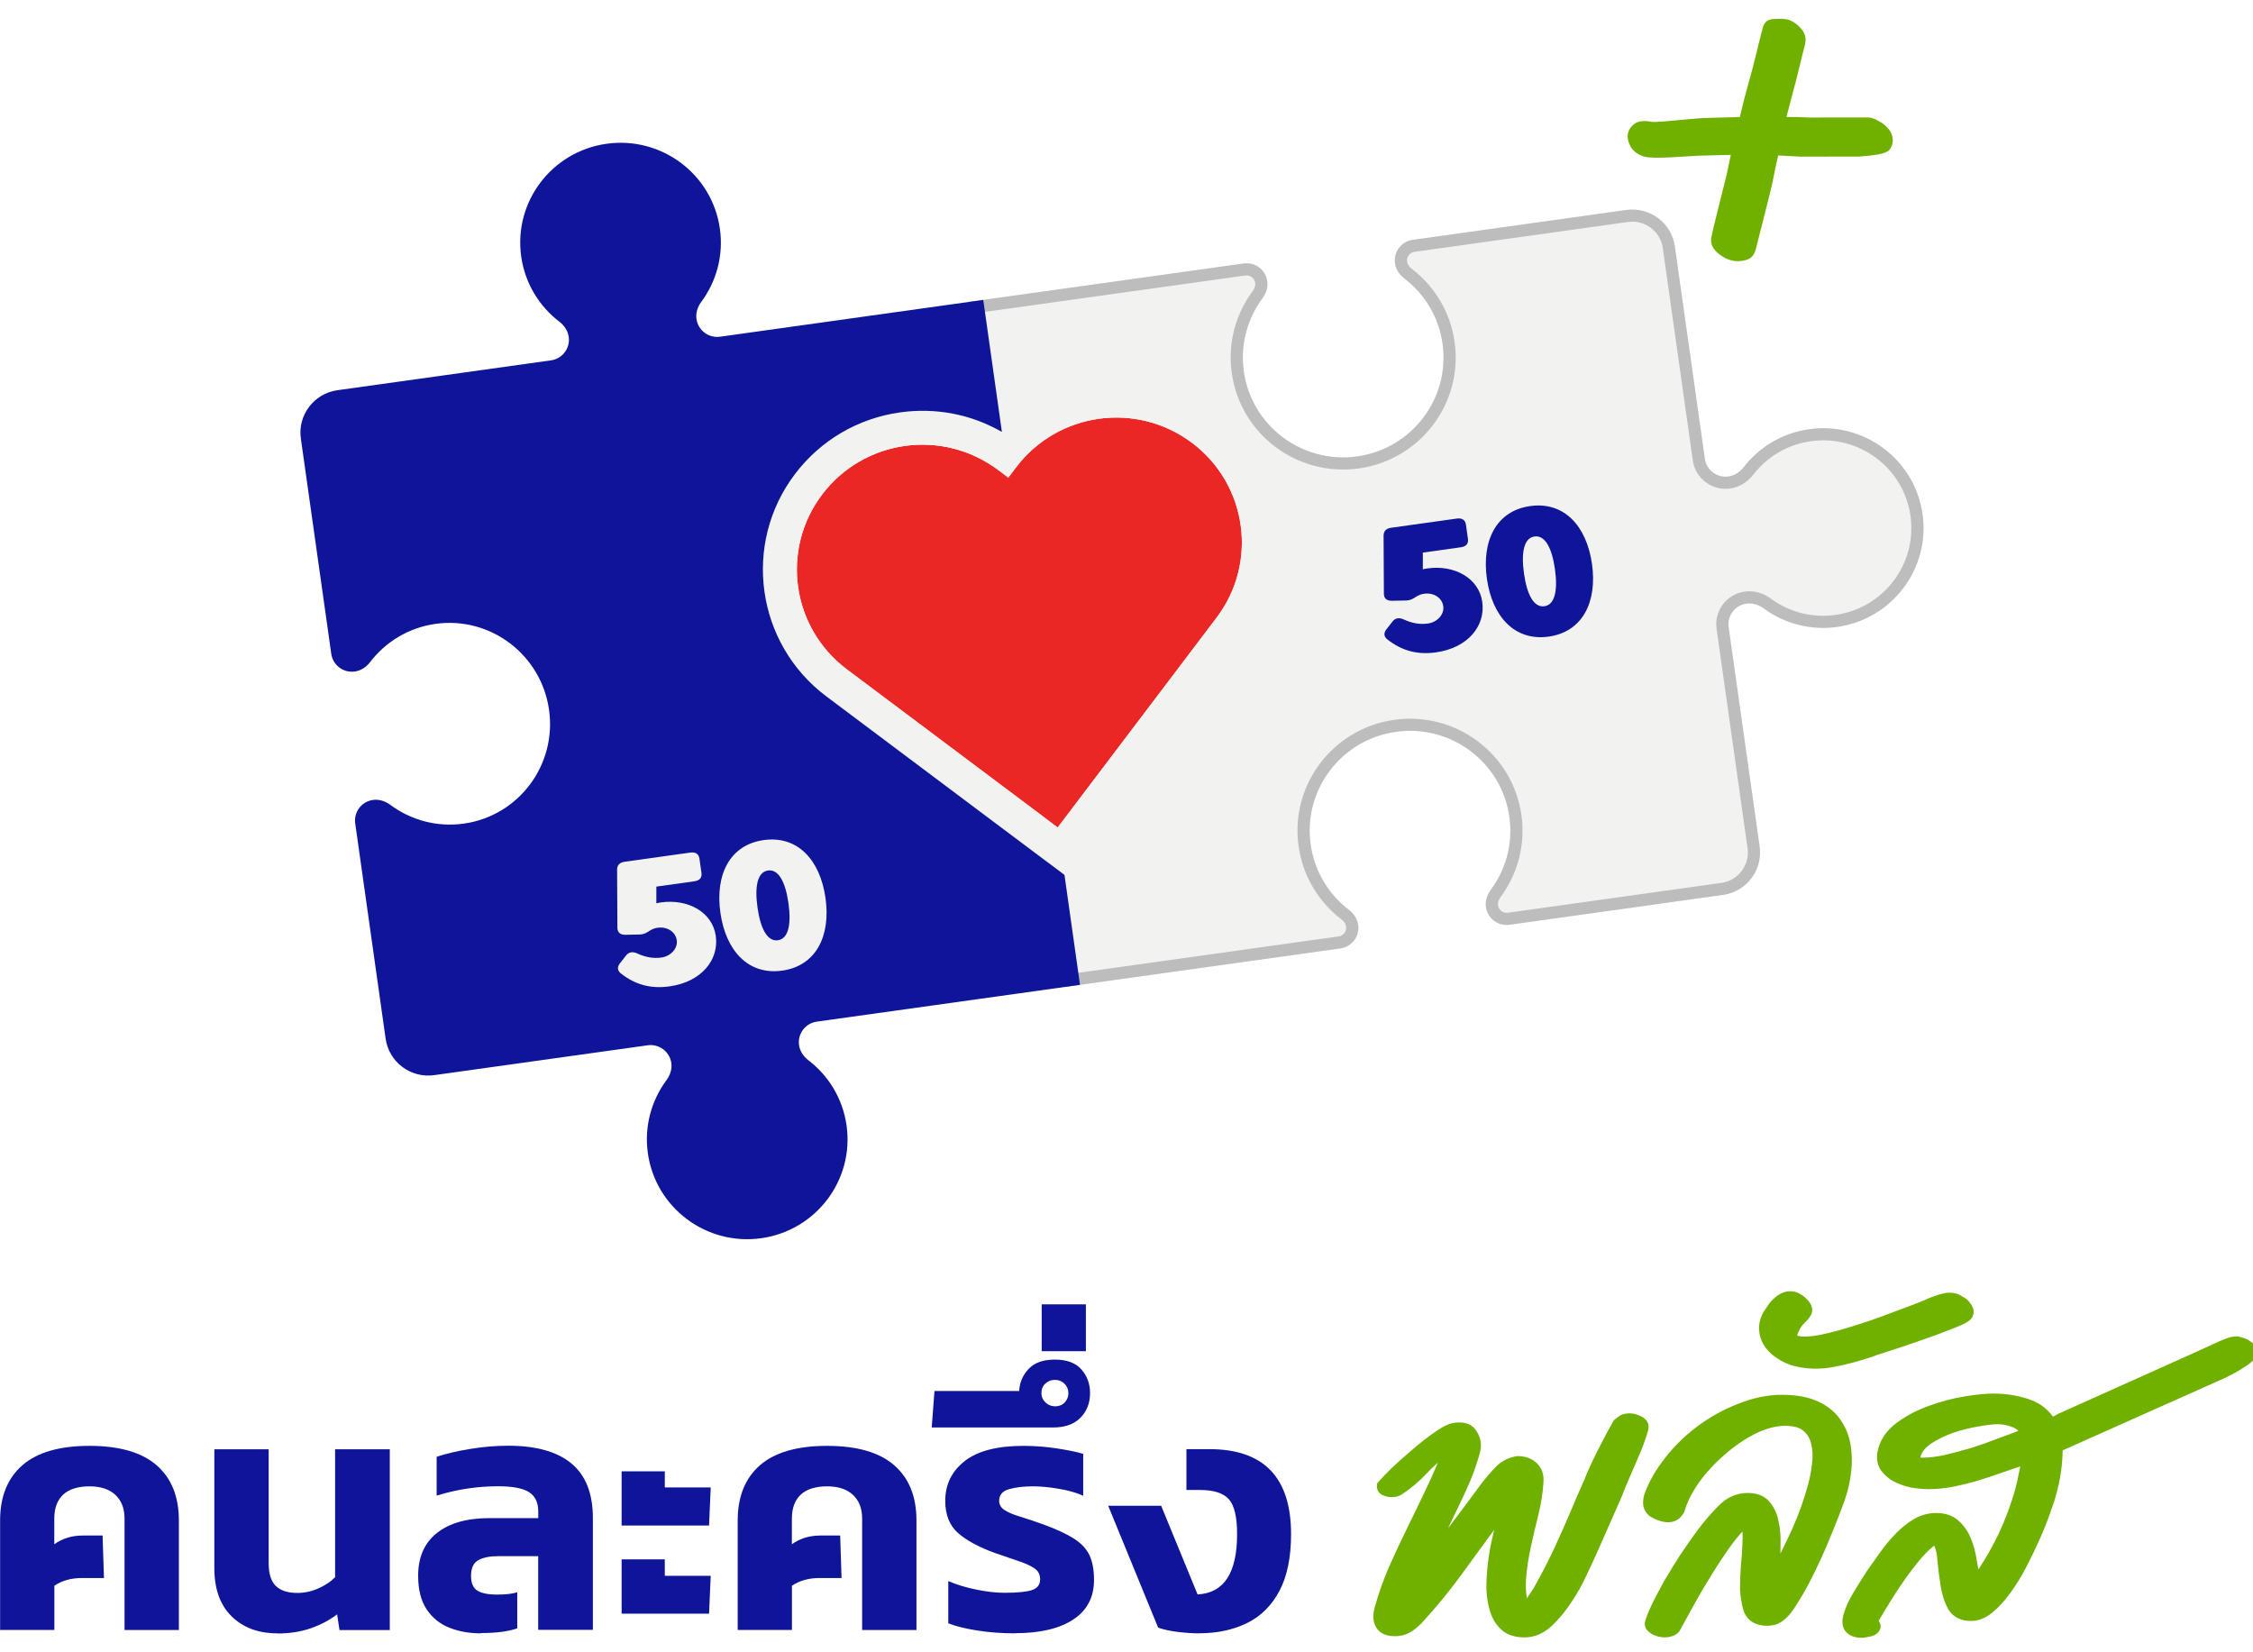 <svg width="300" height="220" viewBox="0 0 300 220" fill="none" xmlns="http://www.w3.org/2000/svg">
<g clip-path="url(#clip0_1323_48079)">
<path d="M165.6 35.082C167.123 34.869 168.53 35.924 168.744 37.439C168.859 38.249 168.593 39.058 168.105 39.716C166.101 42.418 165.117 45.872 165.624 49.46C166.651 56.729 173.406 61.794 180.713 60.772C188.019 59.75 193.11 53.029 192.083 45.76C191.576 42.172 189.674 39.121 186.999 37.074C186.347 36.576 185.868 35.871 185.754 35.06C185.54 33.546 186.6 32.146 188.123 31.933L216.55 27.958C219.682 27.52 222.577 29.691 223.017 32.806L227.012 61.088C227.226 62.603 228.634 63.659 230.157 63.446C230.971 63.332 231.681 62.855 232.182 62.207C234.239 59.545 237.304 57.653 240.91 57.149C248.217 56.127 254.972 61.192 255.999 68.461C257.026 75.73 251.935 82.451 244.629 83.473C241.023 83.977 237.552 82.998 234.838 81.004C234.176 80.519 233.362 80.255 232.548 80.369C231.025 80.582 229.964 81.983 230.178 83.498L234.306 112.72C234.746 115.835 232.564 118.716 229.433 119.154L201.006 123.128C199.483 123.341 198.075 122.286 197.861 120.771C197.747 119.96 198.012 119.151 198.5 118.492C200.504 115.791 201.488 112.338 200.981 108.751C199.954 101.482 193.199 96.417 185.892 97.438C178.586 98.46 173.495 105.181 174.522 112.451C175.029 116.038 176.931 119.087 179.606 121.134C180.258 121.633 180.737 122.339 180.852 123.149C181.066 124.664 180.004 126.065 178.482 126.278L141.919 131.39L129.037 40.194L165.6 35.082Z" fill="#F2F3F1"/>
<path d="M197.861 120.771C197.747 119.96 198.012 119.151 198.5 118.492C200.504 115.791 201.488 112.338 200.981 108.751C199.954 101.482 193.199 96.417 185.892 97.438C178.586 98.46 173.495 105.181 174.522 112.451C175.029 116.038 176.931 119.087 179.606 121.134C180.258 121.633 180.737 122.339 180.852 123.149C181.066 124.664 180.004 126.065 178.482 126.278L178.256 124.679C178.891 124.591 179.334 124.006 179.245 123.374C179.2 123.059 179 122.707 178.617 122.414C175.62 120.12 173.484 116.698 172.915 112.675C171.764 104.523 177.473 96.986 185.667 95.84C193.86 94.694 201.436 100.374 202.588 108.526C203.156 112.549 202.051 116.424 199.805 119.451C199.518 119.838 199.423 120.232 199.468 120.546C199.557 121.178 200.145 121.619 200.78 121.53L201.006 123.128C199.483 123.341 198.075 122.286 197.861 120.771ZM229.207 117.555L229.433 119.154L201.006 123.128L200.78 121.53L229.207 117.555ZM232.699 112.945L228.571 83.722C228.232 81.325 229.912 79.107 232.322 78.77C233.635 78.587 234.867 79.02 235.801 79.706L236.256 80.024C238.57 81.561 241.433 82.29 244.403 81.875L244.629 83.473C241.023 83.977 237.552 82.998 234.838 81.004C234.176 80.519 233.362 80.255 232.548 80.369C231.025 80.582 229.964 81.983 230.178 83.498L234.306 112.72C234.746 115.835 232.564 118.716 229.433 119.154L229.207 117.555C231.451 117.241 233.014 115.177 232.699 112.945ZM164.017 49.684C163.449 45.661 164.553 41.785 166.8 38.758L166.899 38.613C167.109 38.273 167.176 37.938 167.138 37.663C167.048 37.032 166.461 36.592 165.826 36.68L130.87 41.568L143.3 129.567L178.256 124.679L178.482 126.278L141.919 131.39L129.037 40.194L165.6 35.082C167.123 34.869 168.53 35.924 168.744 37.439C168.859 38.249 168.593 39.058 168.105 39.716C166.101 42.418 165.117 45.872 165.624 49.459C166.651 56.729 173.406 61.794 180.713 60.772C188.019 59.75 193.11 53.029 192.083 45.76C191.576 42.172 189.674 39.121 186.999 37.074C186.347 36.576 185.868 35.871 185.754 35.06C185.54 33.546 186.6 32.146 188.123 31.933L216.55 27.958C219.682 27.52 222.577 29.691 223.017 32.806L227.012 61.088C227.226 62.603 228.634 63.659 230.157 63.446C230.971 63.332 231.681 62.855 232.182 62.207C234.239 59.545 237.304 57.653 240.91 57.148C248.217 56.127 254.972 61.192 255.999 68.461C257.026 75.73 251.935 82.451 244.629 83.473L244.403 81.875C250.822 80.977 255.295 75.072 254.392 68.686C253.49 62.299 247.555 57.849 241.136 58.747C237.968 59.19 235.277 60.851 233.468 63.191C232.76 64.106 231.696 64.861 230.383 65.044C227.973 65.381 225.744 63.71 225.405 61.313L221.41 33.031C221.095 30.798 219.02 29.242 216.776 29.556L188.349 33.531C187.713 33.62 187.271 34.204 187.36 34.836C187.405 35.149 187.604 35.501 187.988 35.795L188.266 36.013C191.118 38.304 193.139 41.638 193.69 45.535C194.841 53.687 189.132 61.225 180.939 62.37C172.745 63.516 165.169 57.836 164.017 49.684Z" fill="#BDBDBD"/>
<path d="M191.213 86.861C188.649 87.219 186.602 86.602 184.748 85.146C184.249 84.754 184.223 84.289 184.61 83.793L185.394 82.786C185.791 82.269 186.291 82.199 186.913 82.475C188.004 82.982 189.056 83.171 190.14 83.02C191.374 82.847 192.334 81.816 192.178 80.716C192.023 79.617 190.925 78.873 189.633 79.054C189.25 79.107 188.912 79.24 188.619 79.42C188.153 79.729 187.825 79.933 187.258 79.953L185.371 79.993C184.664 80.006 184.275 79.691 184.272 79.058L184.232 71.326C184.234 70.726 184.566 70.362 185.248 70.267L193.978 69.046C194.686 68.948 195.11 69.231 195.198 69.852L195.467 71.76C195.555 72.381 195.226 72.77 194.518 72.869L189.462 73.576C189.466 74.308 189.466 75.06 189.457 75.793C189.657 75.752 189.863 75.71 190.077 75.68C193.653 75.18 196.924 76.966 197.372 80.135C197.82 83.305 195.497 86.262 191.213 86.861Z" fill="#0F1599"/>
<path d="M203.758 67.382C208.263 66.752 211.267 70.026 211.984 75.097C212.7 80.169 210.718 84.133 206.213 84.763C201.708 85.393 198.705 82.126 197.988 77.054C197.272 71.983 199.24 68.014 203.758 67.382ZM205.642 80.72C207.012 80.529 207.459 78.679 207.05 75.787C206.642 72.896 205.706 71.239 204.33 71.431C202.954 71.624 202.52 73.472 202.928 76.364C203.337 79.255 204.272 80.912 205.642 80.72Z" fill="#0F1599"/>
<path d="M146.321 55.759C150.553 55.167 155.021 56.187 158.707 58.95C166.079 64.477 167.552 74.906 161.997 82.24L140.841 110.175L112.764 89.124C105.392 83.597 103.919 73.169 109.474 65.834C112.252 62.167 116.265 59.961 120.498 59.37C124.73 58.778 129.197 59.798 132.883 62.561L134.261 63.592L135.297 62.223C138.075 58.556 142.089 56.351 146.321 55.759Z" fill="#EB2726"/>
<path d="M146.321 55.759C150.554 55.167 155.022 56.186 158.708 58.95C166.08 64.477 167.553 74.906 161.998 82.24L140.841 110.174L112.764 89.125C105.392 83.597 103.919 73.169 109.474 65.834C112.252 62.166 116.265 59.962 120.497 59.37C124.73 58.778 129.198 59.797 132.884 62.561L134.261 63.593L135.298 62.223C138.076 58.556 142.089 56.351 146.321 55.759ZM145.691 51.295C140.958 51.957 136.674 54.135 133.4 57.501C129.321 55.163 124.607 54.243 119.867 54.906C114.245 55.692 109.272 58.611 105.851 63.118C98.801 72.426 100.677 85.707 110.033 92.721L141.733 116.487L165.62 84.949C169.032 80.443 170.481 74.875 169.69 69.281C168.9 63.688 165.966 58.74 161.437 55.337C156.908 51.942 151.312 50.501 145.689 51.288L145.691 51.295Z" fill="#F2F3F1"/>
<path d="M80.77 19.142C88.077 18.12 94.831 23.184 95.858 30.454C96.365 34.041 95.383 37.495 93.379 40.196C92.89 40.854 92.626 41.663 92.74 42.474C92.954 43.988 94.361 45.044 95.883 44.832L130.926 39.932L133.408 57.498L133.404 57.504C129.324 55.166 124.61 54.244 119.87 54.907C114.248 55.693 109.275 58.614 105.855 63.12C98.805 72.428 100.681 85.708 110.036 92.722L141.736 116.488L141.74 116.483L143.809 131.129L108.766 136.028C107.244 136.242 106.184 137.641 106.398 139.155C106.512 139.965 106.991 140.673 107.643 141.172C110.317 143.219 112.218 146.268 112.725 149.854C113.752 157.124 108.662 163.846 101.356 164.868C94.049 165.889 87.294 160.823 86.267 153.554C85.761 149.967 86.746 146.515 88.749 143.814C89.238 143.155 89.502 142.344 89.388 141.533C89.173 140.019 87.765 138.965 86.243 139.178L57.815 143.153C54.684 143.59 51.789 141.418 51.349 138.303L47.299 109.633C47.086 108.121 48.144 106.724 49.663 106.511C50.48 106.397 51.297 106.665 51.959 107.156C54.677 109.174 58.152 110.167 61.758 109.663C69.064 108.641 74.146 101.86 73.109 94.515C72.071 87.171 65.308 82.044 58.001 83.065C54.395 83.569 51.33 85.478 49.276 88.165C48.776 88.818 48.064 89.297 47.247 89.411C45.728 89.623 44.324 88.571 44.11 87.059L40.06 58.389C39.62 55.274 41.802 52.394 44.933 51.956L73.36 47.981C74.883 47.768 75.944 46.367 75.73 44.852C75.616 44.042 75.137 43.336 74.486 42.837C71.811 40.791 69.907 37.74 69.401 34.153C68.374 26.884 73.464 20.164 80.77 19.142Z" fill="#0F1599"/>
<path d="M89.15 131.333C86.586 131.692 84.54 131.074 82.686 129.619C82.187 129.227 82.161 128.762 82.547 128.266L83.332 127.259C83.729 126.742 84.229 126.672 84.85 126.948C85.941 127.455 86.994 127.644 88.078 127.492C89.311 127.32 90.271 126.289 90.116 125.189C89.96 124.089 88.862 123.346 87.571 123.526C87.188 123.58 86.849 123.713 86.557 123.893C86.091 124.202 85.762 124.406 85.196 124.426L83.308 124.466C82.602 124.479 82.213 124.163 82.21 123.531L82.17 115.799C82.171 115.198 82.504 114.835 83.185 114.74L91.916 113.519C92.624 113.42 93.047 113.704 93.135 114.325L93.405 116.233C93.493 116.854 93.163 117.243 92.456 117.342L87.399 118.049C87.403 118.781 87.404 119.533 87.395 120.266C87.594 120.225 87.8 120.183 88.014 120.153C91.591 119.653 94.862 121.438 95.309 124.608C95.757 127.778 93.434 130.734 89.15 131.333Z" fill="#F2F3F1"/>
<path d="M101.695 111.855C106.2 111.225 109.205 114.499 109.921 119.57C110.637 124.641 108.656 128.606 104.151 129.236C99.646 129.866 96.642 126.598 95.926 121.527C95.21 116.456 97.177 112.486 101.695 111.855ZM103.58 125.193C104.949 125.001 105.396 123.151 104.988 120.26C104.579 117.368 103.644 115.712 102.267 115.904C100.891 116.096 100.457 117.945 100.866 120.836C101.274 123.728 102.21 125.384 103.58 125.193Z" fill="#F2F3F1"/>
<path d="M248.749 15.636C249.212 15.66 249.693 15.827 250.191 16.137C250.682 16.39 251.097 16.723 251.435 17.138C251.766 17.495 251.963 17.931 252.026 18.444C252.088 18.958 251.948 19.46 251.605 19.952C251.35 20.222 250.856 20.423 250.124 20.554C249.392 20.686 248.541 20.782 247.57 20.844C246.65 20.852 240.912 20.86 239.818 20.859C238.776 20.804 237.762 20.75 236.778 20.698C236.511 21.818 236.273 22.939 236.065 24.061C235.856 25.184 234.071 32.033 233.804 33.152C233.612 33.935 233.182 34.423 232.514 34.614C231.847 34.806 231.217 34.829 230.624 34.684C229.915 34.533 229.236 34.157 228.588 33.556C227.939 32.955 227.711 32.263 227.903 31.48C228.031 30.636 229.735 24.067 229.921 23.226C230.106 22.386 230.288 21.517 230.467 20.62C229.033 20.657 227.598 20.695 226.164 20.732C224.788 20.773 220.246 21.213 218.995 20.863C218.222 20.652 217.626 20.252 217.209 19.663C216.85 19.078 216.694 18.503 216.74 17.938C216.838 17.32 217.152 16.826 217.682 16.458C218.213 16.089 219.01 16.018 220.073 16.244C221.457 16.261 226.068 15.683 227.451 15.699C228.885 15.662 230.29 15.623 231.667 15.582C232.044 13.959 232.455 12.365 232.898 10.801C233.391 9.184 234.277 5.348 234.713 3.728C234.906 2.945 235.404 2.546 236.208 2.532C237.063 2.464 237.729 2.499 238.206 2.637C238.871 2.899 239.441 3.326 239.916 3.918C240.39 4.51 240.532 5.198 240.339 5.981C239.977 7.265 239.191 10.738 238.823 11.965C238.512 13.195 238.198 14.397 237.88 15.571C238.916 15.569 239.926 15.594 240.911 15.646C241.946 15.644 247.713 15.637 248.749 15.636Z" fill="#70B100"/>
<path d="M0.013 217.029V202.456C0.013 199.271 1.001 196.828 2.975 195.098C4.949 193.378 7.929 192.513 11.915 192.513C15.902 192.513 18.882 193.378 20.857 195.098C22.831 196.819 23.818 199.271 23.818 202.456V217.029H16.582V202.19C16.582 200.85 16.18 199.804 15.365 199.043C14.56 198.283 13.401 197.903 11.906 197.903C10.411 197.903 9.184 198.273 8.399 199.015C7.622 199.756 7.229 200.812 7.229 202.18V205.612C8.312 204.842 9.568 204.452 11.005 204.452H13.66L13.842 210.109H10.919C9.481 210.109 8.255 210.451 7.239 211.135V217.02H0.004L0.013 217.029Z" fill="#0F1599"/>
<path d="M36.946 217.476C34.396 217.476 32.365 216.715 30.832 215.204C29.298 213.692 28.541 211.553 28.541 208.787V192.969H35.776V208.169C35.776 209.538 36.093 210.536 36.715 211.154C37.348 211.782 38.306 212.095 39.59 212.095C40.577 212.095 41.526 211.886 42.446 211.468C43.356 211.05 44.085 210.565 44.621 209.994V192.969H51.904V217.039H45.206L44.89 214.947C43.874 215.717 42.705 216.335 41.382 216.801C40.06 217.257 38.584 217.495 36.936 217.495L36.946 217.476Z" fill="#0F1599"/>
<path d="M64.035 217.476C62.473 217.476 61.074 217.22 59.809 216.716C58.554 216.212 57.547 215.394 56.8 214.263C56.053 213.132 55.679 211.649 55.679 209.805C55.679 207.333 56.513 205.441 58.17 204.12C59.828 202.799 62.176 202.133 65.204 202.133H71.673V201.239C71.673 200.051 71.261 199.196 70.437 198.673C69.612 198.15 68.242 197.893 66.326 197.893C64.917 197.893 63.537 197.998 62.166 198.207C60.806 198.416 59.464 198.73 58.142 199.139V193.967C59.397 193.549 60.892 193.197 62.617 192.921C64.342 192.636 66.019 192.494 67.667 192.494C71.385 192.494 74.193 193.283 76.091 194.861C77.988 196.439 78.946 198.853 78.946 202.124V217.01H71.663V207.2H66.316C65.204 207.2 64.332 207.381 63.69 207.732C63.048 208.094 62.722 208.787 62.722 209.824C62.722 210.774 63 211.43 63.556 211.782C64.112 212.134 64.984 212.314 66.182 212.314C66.69 212.314 67.178 212.295 67.638 212.248C68.098 212.2 68.51 212.124 68.875 212.001V216.811C67.677 217.229 66.057 217.438 64.026 217.438L64.035 217.476Z" fill="#0F1599"/>
<path d="M82.773 203.121V195.906H88.523V198.045H94.637L94.416 203.121H82.773ZM82.773 214.842V207.627H88.523V209.814H94.637L94.416 214.852H82.783L82.773 214.842Z" fill="#0F1599"/>
<path d="M98.229 217.029V202.456C98.229 199.271 99.216 196.828 101.19 195.098C103.164 193.378 106.144 192.513 110.131 192.513C114.117 192.513 117.097 193.378 119.072 195.098C121.046 196.819 122.033 199.271 122.033 202.456V217.029H114.798V202.19C114.798 200.85 114.395 199.804 113.58 199.043C112.775 198.283 111.616 197.903 110.121 197.903C108.626 197.903 107.399 198.273 106.614 199.015C105.837 199.756 105.445 200.812 105.445 202.18V205.612C106.527 204.842 107.783 204.452 109.22 204.452H111.875L112.057 210.109H109.134C107.697 210.109 106.47 210.451 105.454 211.135V217.02H98.219L98.229 217.029Z" fill="#0F1599"/>
<path d="M135.162 217.476C133.399 217.476 131.712 217.352 130.112 217.096C128.511 216.839 127.227 216.525 126.269 216.136V210.517C127.381 210.993 128.617 211.373 129.997 211.649C131.377 211.934 132.632 212.076 133.772 212.076C135.478 212.076 136.695 211.953 137.414 211.715C138.133 211.478 138.497 211.002 138.497 210.289C138.497 209.7 138.286 209.234 137.864 208.911C137.443 208.588 136.791 208.264 135.909 207.951C135.028 207.637 133.878 207.247 132.469 206.772C130.342 206.002 128.713 205.118 127.572 204.12C126.432 203.122 125.867 201.686 125.867 199.823C125.867 197.655 126.729 195.897 128.454 194.537C130.179 193.187 132.785 192.513 136.293 192.513C137.759 192.513 139.225 192.627 140.691 192.845C142.158 193.073 143.346 193.311 144.237 193.577V199.148C143.279 198.73 142.167 198.416 140.912 198.216C139.656 198.007 138.545 197.903 137.586 197.903C136.302 197.903 135.219 198.026 134.347 198.283C133.475 198.53 133.044 199.053 133.044 199.823C133.044 200.327 133.274 200.735 133.744 201.049C134.204 201.363 134.884 201.648 135.766 201.914C136.647 202.18 137.701 202.542 138.938 202.979C140.643 203.606 141.995 204.224 142.982 204.852C143.969 205.479 144.668 206.221 145.071 207.076C145.473 207.941 145.674 209.034 145.674 210.375C145.674 212.666 144.755 214.415 142.915 215.632C141.075 216.849 138.487 217.457 135.162 217.457V217.476Z" fill="#0F1599"/>
<path d="M124.065 190.067L124.429 185.209H135.709C135.766 184.078 136.188 183.099 136.964 182.271C137.74 181.435 138.909 181.026 140.471 181.026C142.033 181.026 143.231 181.463 143.998 182.338C144.765 183.213 145.148 184.258 145.148 185.475C145.148 186.815 144.717 187.909 143.864 188.774C143.011 189.639 141.794 190.067 140.203 190.067H124.065ZM140.462 187.253C140.998 187.253 141.439 187.082 141.765 186.739C142.091 186.397 142.263 185.988 142.263 185.513C142.263 185.009 142.091 184.582 141.746 184.239C141.401 183.897 140.979 183.726 140.462 183.726C139.983 183.726 139.561 183.888 139.206 184.211C138.842 184.543 138.67 184.971 138.67 185.504C138.67 185.979 138.852 186.388 139.206 186.73C139.561 187.072 139.983 187.243 140.462 187.243V187.253Z" fill="#0F1599"/>
<path d="M138.708 179.907V173.67H144.592V179.907H138.708Z" fill="#0F1599"/>
<path d="M159.695 217.476C158.851 217.476 157.922 217.419 156.887 217.295C155.852 217.172 154.961 216.982 154.213 216.716L147.562 200.488H154.616L159.465 212.295C162.972 212.114 164.726 209.443 164.726 204.272C164.726 201.981 164.361 200.431 163.624 199.614C162.886 198.796 161.611 198.387 159.781 198.387H157.979V192.95H161.036C168.281 192.95 171.913 196.724 171.913 204.272C171.913 207.361 171.395 209.881 170.36 211.829C169.325 213.778 167.888 215.204 166.048 216.107C164.208 217.01 162.09 217.467 159.695 217.467V217.476Z" fill="#0F1599"/>
<path d="M247.903 217.495C247.15 217.495 246.595 217.3 246.236 216.908C245.878 216.481 245.806 215.895 246.021 215.148C246.272 214.223 246.72 213.245 247.366 212.213C248.011 211.146 248.603 210.204 249.14 209.386C249.642 208.674 250.198 207.892 250.808 207.038C251.417 206.185 252.08 205.384 252.798 204.637C253.515 203.89 254.285 203.268 255.11 202.77C255.971 202.272 256.867 202.023 257.799 202.023C258.875 202.023 259.735 202.308 260.381 202.877C261.026 203.446 261.528 204.157 261.887 205.011C262.245 205.864 262.496 206.789 262.64 207.785C262.819 208.745 262.98 209.635 263.124 210.453C264.486 208.532 265.651 206.558 266.62 204.531C267.588 202.468 268.359 200.387 268.932 198.288C269.111 197.648 269.255 197.008 269.362 196.368C269.506 195.692 269.631 195.034 269.739 194.394C268.663 194.749 267.57 195.123 266.458 195.514C265.383 195.905 264.307 196.261 263.231 196.581C262.156 196.901 261.08 197.168 260.004 197.381C258.929 197.595 257.853 197.702 256.777 197.702C256.096 197.702 255.343 197.63 254.519 197.488C253.73 197.31 252.995 197.044 252.313 196.688C251.668 196.297 251.166 195.817 250.808 195.247C250.485 194.643 250.431 193.914 250.646 193.06C250.969 191.815 251.74 190.748 252.959 189.859C254.178 188.97 255.54 188.258 257.046 187.725C258.588 187.156 260.13 186.747 261.672 186.498C263.213 186.249 264.468 186.124 265.436 186.124C267.014 186.124 268.502 186.355 269.9 186.818C271.334 187.28 272.428 188.134 273.181 189.379C273.504 189.201 273.898 188.987 274.364 188.738C294.074 179.915 294.576 179.666 295.078 179.417C295.616 179.168 296.118 178.955 296.584 178.777C297.05 178.599 297.444 178.51 297.767 178.51C297.982 178.51 298.233 178.564 298.52 178.67C298.807 178.741 299.058 178.866 299.273 179.044C299.524 179.186 299.721 179.364 299.865 179.577C300.008 179.791 300.044 180.04 299.972 180.324C299.757 180.644 299.363 181 298.789 181.391C298.215 181.782 297.588 182.156 296.907 182.512C296.225 182.867 295.544 183.187 294.863 183.472C294.218 183.756 274.49 192.562 274.095 192.74C274.095 194.803 273.808 196.848 273.235 198.875C273.091 199.444 272.822 200.262 272.428 201.33C272.069 202.361 271.621 203.481 271.083 204.691C270.546 205.9 269.954 207.127 269.309 208.372C268.663 209.617 267.964 210.755 267.211 211.786C266.458 212.818 265.687 213.654 264.899 214.294C264.11 214.934 263.303 215.254 262.478 215.254C261.295 215.254 260.453 214.845 259.951 214.027C259.484 213.209 259.162 212.249 258.982 211.146C258.803 210.008 258.66 208.87 258.552 207.732C258.481 206.558 258.212 205.633 257.745 204.957C257.064 205.384 256.311 206.06 255.487 206.985C254.698 207.91 253.927 208.905 253.174 209.973C252.421 211.04 251.722 212.107 251.076 213.174C250.431 214.205 249.911 215.077 249.517 215.788C249.589 215.895 249.642 216.001 249.678 216.108C249.822 216.321 249.875 216.499 249.84 216.642C249.732 216.997 249.427 217.228 248.925 217.335C248.459 217.442 248.118 217.495 247.903 217.495ZM265.974 189.059C265.329 189.059 264.432 189.165 263.285 189.379C262.174 189.557 261.044 189.841 259.897 190.232C258.785 190.624 257.763 191.122 256.831 191.726C255.935 192.331 255.379 193.042 255.164 193.86C255.092 194.145 255.128 194.358 255.272 194.5C255.451 194.607 255.666 194.661 255.917 194.661C256.885 194.661 257.943 194.536 259.09 194.287C260.273 194.003 261.474 193.682 262.693 193.327C263.913 192.936 265.114 192.509 266.297 192.046C267.516 191.584 268.627 191.175 269.631 190.819C269.345 190.179 268.86 189.734 268.179 189.485C267.498 189.201 266.763 189.059 265.974 189.059Z" fill="#70B100"/>
<path d="M262.111 175.133C262.034 175.298 261.701 175.529 261.111 175.826C260.53 176.089 259.793 176.387 258.9 176.721C258.041 177.063 257.109 177.406 256.102 177.749C255.096 178.092 254.129 178.427 253.2 178.752C252.281 179.043 251.439 179.316 250.675 179.572C249.955 179.801 249.452 179.973 249.166 180.087C247.474 180.667 245.777 181.119 244.075 181.441C242.373 181.763 240.738 181.735 239.17 181.358C238.438 181.182 237.753 180.889 237.116 180.479C236.443 180.061 235.914 179.586 235.527 179.053C235.115 178.478 234.88 177.854 234.823 177.182C234.74 176.466 234.9 175.736 235.304 174.992C235.484 174.706 235.687 174.407 235.911 174.095C236.143 173.748 236.419 173.449 236.739 173.196C237.024 172.935 237.349 172.739 237.714 172.607C238.078 172.475 238.469 172.46 238.887 172.561C239.096 172.611 239.327 172.721 239.581 172.892C239.808 173.02 240.022 173.2 240.224 173.431C240.434 173.628 240.583 173.847 240.672 174.088C240.769 174.295 240.77 174.515 240.676 174.748C240.479 175.103 240.237 175.411 239.952 175.672C239.667 175.933 239.43 176.223 239.241 176.544C238.983 176.994 238.812 177.392 238.727 177.738C238.643 178.083 238.844 178.315 239.332 178.432C240.064 178.608 241.146 178.558 242.579 178.281C244.02 177.969 245.522 177.562 247.084 177.06C248.681 176.566 250.212 176.038 251.678 175.476C253.178 174.922 254.336 174.487 255.152 174.171C255.759 173.951 256.375 173.697 256.999 173.408C257.658 173.128 258.3 172.916 258.925 172.774C259.324 172.651 259.785 172.652 260.308 172.778C260.517 172.828 260.748 172.939 261.001 173.109C261.298 173.254 261.547 173.442 261.749 173.674C261.95 173.905 262.095 174.141 262.184 174.382C262.273 174.623 262.248 174.874 262.111 175.133Z" fill="#70B100"/>
<path d="M237.272 186.286C239.171 186.286 240.749 186.587 242.003 187.192C243.258 187.796 244.209 188.651 244.855 189.754C245.536 190.856 245.911 192.155 245.983 193.648C246.09 195.142 245.894 196.797 245.392 198.611C245.248 199.144 244.998 199.873 244.64 200.798C244.317 201.687 243.922 202.684 243.456 203.786C243.026 204.888 242.541 206.025 242.003 207.199C241.465 208.372 240.927 209.475 240.389 210.507C239.852 211.538 239.316 212.464 238.778 213.282C238.276 214.1 237.827 214.687 237.433 215.043C237.038 215.399 236.679 215.629 236.356 215.736C236.034 215.842 235.658 215.895 235.228 215.895C234.619 215.895 234.081 215.754 233.615 215.469C233.184 215.185 232.878 214.775 232.699 214.241C232.448 213.388 232.305 212.481 232.269 211.522C232.269 210.561 232.305 209.582 232.377 208.586C232.484 207.555 232.556 206.542 232.592 205.547C232.663 204.515 232.61 203.554 232.43 202.665C231.57 203.483 230.71 204.497 229.85 205.707C228.989 206.916 228.145 208.196 227.321 209.548C226.496 210.864 225.726 212.18 225.009 213.495C224.292 214.776 223.664 215.914 223.126 216.91C222.876 217.159 222.625 217.301 222.374 217.337C222.159 217.408 221.907 217.443 221.62 217.443C221.441 217.443 221.208 217.408 220.922 217.337C220.671 217.265 220.436 217.177 220.221 217.07C220.006 216.928 219.827 216.768 219.684 216.591C219.576 216.377 219.558 216.162 219.63 215.949C219.774 215.451 220.062 214.74 220.492 213.815C220.958 212.89 221.494 211.876 222.103 210.773C222.749 209.671 223.45 208.534 224.203 207.361C224.992 206.187 225.762 205.084 226.515 204.053C227.304 203.021 228.056 202.131 228.773 201.384C229.49 200.601 230.118 200.085 230.656 199.836C231.301 199.516 231.982 199.357 232.699 199.357C233.811 199.357 234.637 199.678 235.175 200.318C235.712 200.923 236.07 201.687 236.249 202.612C236.464 203.501 236.553 204.48 236.517 205.547C236.517 206.578 236.499 207.502 236.464 208.32C236.428 208.426 236.41 208.533 236.41 208.64C236.446 208.711 236.446 208.8 236.41 208.906C236.374 208.977 236.356 209.086 236.356 209.228V209.494C237.36 207.61 238.294 205.724 239.154 203.839C240.015 201.919 240.713 199.978 241.251 198.022C241.538 197.027 241.735 196.014 241.842 194.983C241.985 193.951 241.95 193.008 241.735 192.154C241.555 191.301 241.142 190.607 240.497 190.074C239.887 189.54 238.956 189.274 237.701 189.274C236.375 189.274 234.959 189.647 233.453 190.393C231.983 191.14 230.583 192.102 229.257 193.275C227.93 194.413 226.764 195.676 225.761 197.063C224.793 198.45 224.129 199.766 223.771 201.011L223.766 201.023C223.218 202.165 222.111 202.483 220.363 201.616C219.223 201.051 219.244 200.013 219.508 199.126C220.03 197.69 220.786 196.308 221.781 194.983C223.036 193.275 224.507 191.78 226.193 190.5C227.878 189.22 229.689 188.207 231.625 187.46C233.561 186.678 235.443 186.286 237.272 186.286Z" fill="#70B100"/>
<path d="M218.922 190.249C218.599 191.387 218.187 192.525 217.685 193.663C217.219 194.766 216.735 195.886 216.233 197.024C215.372 199.052 215.85 198.111 214.953 200.103C214.093 202.059 213.214 204.051 212.318 206.078C211.96 206.896 211.476 207.946 210.866 209.226C210.292 210.507 209.593 211.769 208.768 213.014C207.98 214.223 207.101 215.273 206.133 216.162C205.165 217.016 204.125 217.442 203.014 217.442C201.902 217.442 201.024 217.176 200.378 216.642C199.733 216.073 199.267 215.344 198.98 214.455C198.693 213.565 198.532 212.57 198.496 211.467C198.496 210.329 198.568 209.191 198.711 208.052C198.855 206.914 199.052 205.812 199.303 204.745C199.554 203.642 199.787 202.699 200.002 201.917L200.163 201.117C198.406 203.464 196.578 205.954 194.678 208.586C192.813 211.182 190.859 213.583 188.815 215.788C188.313 216.286 187.829 216.66 187.363 216.909C186.897 217.158 186.359 217.282 185.75 217.282C184.782 217.282 184.118 216.998 183.76 216.429C183.401 215.86 183.347 215.113 183.598 214.188C184.1 212.374 184.728 210.596 185.481 208.853C186.27 207.074 187.094 205.314 187.955 203.571C188.815 201.828 189.658 200.085 190.483 198.342C191.343 196.564 192.096 194.786 192.741 193.007C191.594 193.825 190.518 194.768 189.514 195.835C188.546 196.866 187.489 197.756 186.341 198.502C186.09 198.68 185.732 198.769 185.266 198.769C184.979 198.769 184.674 198.698 184.351 198.556C184.029 198.414 183.885 198.147 183.921 197.756C184.28 197.329 184.853 196.724 185.642 195.942C186.467 195.159 187.345 194.377 188.277 193.594C189.21 192.776 190.124 192.047 191.02 191.407C191.917 190.766 192.598 190.357 193.064 190.18C193.458 190.037 193.889 189.966 194.355 189.966C195.251 189.966 195.879 190.322 196.237 191.033C196.632 191.709 196.721 192.456 196.506 193.274C196.183 194.483 195.771 195.693 195.269 196.902C194.767 198.076 194.229 199.249 193.656 200.423C193.082 201.597 192.508 202.788 191.935 203.998C191.397 205.171 190.895 206.345 190.429 207.519C192.903 204.353 195.323 201.152 197.689 197.916C198.299 197.133 198.926 196.404 199.572 195.728C200.217 195.052 201.042 194.626 202.046 194.448C202.978 194.448 203.713 194.714 204.251 195.248C204.789 195.746 205.022 196.439 204.95 197.329C204.878 198.645 204.663 200.032 204.305 201.49C203.946 202.913 203.605 204.371 203.283 205.865C202.96 207.323 202.745 208.746 202.637 210.133C202.53 211.52 202.655 212.819 203.014 214.028C203.731 213.316 204.466 212.249 205.219 210.827C206.008 209.404 206.779 207.892 207.531 206.292C208.284 204.656 208.984 203.073 209.629 201.543C210.274 200.014 210.812 198.769 211.242 197.809C211.671 196.933 211.554 196.953 212.414 195.104C213.31 193.218 214.279 191.351 215.318 189.502C215.641 189.217 215.91 189.021 216.125 188.915C216.34 188.808 216.645 188.755 217.039 188.755C217.434 188.755 217.864 188.879 218.33 189.128C218.832 189.377 219.029 189.751 218.922 190.249Z" fill="#70B100"/>
<path d="M297.766 177.937C298.051 177.937 298.35 178.008 298.654 178.116H298.657C298.997 178.2 299.305 178.349 299.577 178.56C299.885 178.739 300.145 178.97 300.339 179.258C300.586 179.626 300.632 180.047 300.527 180.464L300.502 180.562L300.446 180.645C300.17 181.055 299.703 181.459 299.111 181.863C298.517 182.268 297.869 182.655 297.17 183.02C296.478 183.382 295.784 183.704 295.09 183.995L295.092 183.997C294.484 184.265 277.285 191.939 274.658 193.113C274.625 195.098 274.336 197.065 273.786 199.014C273.635 199.612 273.36 200.45 272.966 201.516C272.601 202.566 272.149 203.704 271.606 204.925C271.063 206.145 270.466 207.382 269.816 208.636C269.159 209.904 268.444 211.067 267.673 212.124C266.898 213.186 266.094 214.061 265.258 214.739C264.392 215.442 263.461 215.828 262.477 215.828C261.149 215.828 260.094 215.355 259.462 214.327L259.453 214.312C258.947 213.425 258.603 212.396 258.415 211.238V211.236C258.234 210.086 258.089 208.936 257.98 207.786V207.766C257.931 206.953 257.781 206.3 257.553 205.789C257.058 206.172 256.512 206.694 255.912 207.366C255.139 208.274 254.381 209.253 253.64 210.303C252.894 211.359 252.202 212.415 251.564 213.47L251.559 213.477C250.996 214.377 250.535 215.153 250.168 215.801C250.175 215.817 250.181 215.834 250.187 215.85C250.343 216.098 250.482 216.427 250.392 216.783L250.385 216.807C250.195 217.436 249.66 217.765 249.042 217.896L249.04 217.893C248.575 217.999 248.185 218.067 247.902 218.067C247.058 218.067 246.318 217.847 245.812 217.295L245.795 217.278L246.235 216.91L245.795 217.276C245.271 216.651 245.227 215.845 245.471 214.995C245.74 214.005 246.212 212.975 246.879 211.91C247.525 210.841 248.12 209.896 248.662 209.073L248.671 209.056C249.174 208.343 249.731 207.561 250.341 206.707C250.966 205.831 251.646 205.008 252.382 204.241C253.131 203.461 253.943 202.806 254.814 202.281L254.821 202.276C255.763 201.731 256.758 201.451 257.797 201.451C258.976 201.451 259.985 201.766 260.759 202.449C261.473 203.079 262.025 203.864 262.414 204.79C262.793 205.692 263.055 206.664 263.205 207.703C263.287 208.141 263.36 208.564 263.434 208.973C264.446 207.441 265.338 205.881 266.1 204.285C267.055 202.251 267.814 200.202 268.378 198.138L268.381 198.135C268.555 197.514 268.692 196.892 268.796 196.272L268.801 196.25L269.001 195.262C269.002 195.257 269 195.252 269.001 195.247C268.226 195.508 267.441 195.776 266.647 196.055L266.645 196.053C265.561 196.447 264.477 196.807 263.393 197.129C262.301 197.454 261.208 197.725 260.114 197.942C259.003 198.163 257.89 198.274 256.777 198.274C256.057 198.274 255.27 198.199 254.421 198.052L254.391 198.047C253.557 197.859 252.775 197.575 252.048 197.195L252.031 197.188L252.016 197.178C251.304 196.746 250.733 196.205 250.322 195.552L250.302 195.518C249.895 194.755 249.85 193.871 250.09 192.92V192.918C250.451 191.524 251.313 190.35 252.619 189.397C253.885 188.474 255.298 187.736 256.852 187.185C258.425 186.605 260.001 186.188 261.579 185.933C263.134 185.682 264.423 185.552 265.434 185.552C267.066 185.552 268.614 185.791 270.073 186.272C271.452 186.717 272.557 187.505 273.366 188.626C273.586 188.507 273.828 188.377 274.094 188.235L274.128 188.216C293.84 179.391 294.333 179.146 294.821 178.904L294.836 178.897C295.383 178.643 295.898 178.426 296.379 178.243C296.878 178.052 297.346 177.937 297.766 177.937ZM217.038 188.184C217.553 188.184 218.076 188.345 218.598 188.623H218.596C218.914 188.784 219.192 189.011 219.36 189.329C219.533 189.658 219.555 190.017 219.479 190.369L219.474 190.389L219.47 190.406C219.139 191.57 218.719 192.734 218.207 193.894C217.741 194.997 217.257 196.118 216.755 197.256C216.332 198.253 216.237 198.516 216.14 198.777C216.033 199.062 215.921 199.337 215.473 200.332L215.475 200.335C214.615 202.29 213.735 204.28 212.839 206.307C212.477 207.132 211.992 208.19 211.381 209.473C210.795 210.779 210.083 212.065 209.245 213.33L209.243 213.328C208.431 214.572 207.524 215.661 206.518 216.585L206.511 216.592C205.456 217.522 204.285 218.016 203.012 218.016C201.811 218.015 200.789 217.725 200.012 217.083L199.999 217.071C199.271 216.428 198.75 215.61 198.434 214.632C198.129 213.683 197.959 212.631 197.922 211.485V211.468C197.922 210.305 197.995 209.143 198.141 207.981C198.287 206.825 198.487 205.704 198.742 204.617C198.815 204.298 198.89 203.992 198.959 203.699C197.721 205.373 196.447 207.112 195.141 208.921C193.264 211.536 191.293 213.954 189.233 216.177L189.218 216.194L188.813 215.789L189.216 216.194C188.687 216.719 188.16 217.133 187.631 217.415C187.071 217.714 186.437 217.854 185.749 217.854C184.678 217.854 183.778 217.536 183.273 216.734C182.799 215.98 182.769 215.05 183.044 214.038L183.046 214.036C183.555 212.197 184.19 210.393 184.953 208.626L184.955 208.621C185.747 206.835 186.577 205.068 187.441 203.318C188.3 201.579 189.14 199.838 189.963 198.099L189.965 198.094C190.503 196.983 190.992 195.871 191.445 194.761C190.923 195.219 190.419 195.707 189.931 196.226C188.933 197.29 187.839 198.21 186.652 198.982L186.65 198.98C186.267 199.243 185.782 199.341 185.263 199.341C184.881 199.341 184.497 199.247 184.118 199.08C183.86 198.966 183.637 198.784 183.495 198.521C183.357 198.263 183.324 197.978 183.349 197.703L183.366 197.525L183.481 197.388C183.857 196.941 184.447 196.32 185.239 195.535L185.246 195.528C186.077 194.74 186.961 193.951 187.897 193.164L188.603 192.559C189.306 191.97 190 191.43 190.685 190.94C191.585 190.298 192.318 189.852 192.858 189.646L192.868 189.641C193.331 189.474 193.828 189.395 194.352 189.395C194.876 189.395 195.36 189.497 195.778 189.734C196.19 189.968 196.504 190.314 196.728 190.745C197.146 191.461 197.277 192.243 197.136 193.064L197.057 193.421C196.728 194.656 196.307 195.89 195.795 197.122L195.793 197.127C195.287 198.309 194.747 199.492 194.169 200.674C193.718 201.598 193.268 202.534 192.817 203.479C194.306 201.525 195.777 199.56 197.226 197.578L197.236 197.564C197.856 196.767 198.498 196.023 199.157 195.332C199.894 194.561 200.833 194.082 201.945 193.885L201.994 193.875H202.045C203.091 193.875 203.984 194.179 204.653 194.842H204.65C205.335 195.484 205.601 196.36 205.519 197.376C205.445 198.727 205.222 200.144 204.858 201.626V201.631C204.501 203.047 204.161 204.499 203.84 205.987V205.989C203.522 207.423 203.313 208.82 203.207 210.179C203.136 211.095 203.172 211.965 203.312 212.791C203.759 212.202 204.232 211.465 204.711 210.559L204.716 210.55C205.498 209.139 206.263 207.638 207.011 206.048C207.761 204.418 208.459 202.843 209.101 201.321C209.747 199.79 210.287 198.542 210.72 197.576L210.727 197.557C210.929 197.143 211 196.949 211.132 196.612C211.268 196.265 211.459 195.797 211.894 194.864L211.896 194.859C212.798 192.962 213.773 191.082 214.819 189.222L214.865 189.136L214.938 189.073C215.274 188.777 215.586 188.541 215.869 188.401C216.198 188.238 216.605 188.184 217.038 188.184ZM237.27 185.713C239.225 185.713 240.895 186.023 242.25 186.675C243.594 187.322 244.631 188.25 245.339 189.453H245.341C246.078 190.647 246.475 192.038 246.552 193.606L246.579 194.204C246.608 195.613 246.392 197.134 245.942 198.763C245.79 199.325 245.533 200.075 245.173 201.004L245.17 201.001C244.844 201.9 244.449 202.904 243.981 204.009C243.548 205.118 243.061 206.26 242.521 207.437C241.98 208.619 241.438 209.731 240.895 210.772C240.354 211.81 239.809 212.746 239.262 213.579L239.265 213.582C238.753 214.416 238.27 215.059 237.814 215.469C237.39 215.852 236.962 216.138 236.535 216.28C236.142 216.41 235.702 216.468 235.226 216.468C234.525 216.468 233.881 216.303 233.315 215.957L233.298 215.948C232.752 215.586 232.371 215.067 232.155 214.424L232.148 214.402C231.883 213.5 231.734 212.546 231.696 211.543V211.521C231.696 210.547 231.731 209.554 231.804 208.545L231.806 208.528C231.912 207.51 231.983 206.509 232.018 205.528V205.508C232.057 204.951 232.053 204.419 232.016 203.912C231.453 204.53 230.884 205.237 230.314 206.038C229.462 207.236 228.625 208.506 227.807 209.847L227.805 209.851C226.986 211.158 226.221 212.465 225.51 213.77L225.507 213.775C224.791 215.053 224.163 216.19 223.627 217.183L223.588 217.256L223.527 217.317C223.247 217.595 222.921 217.801 222.551 217.879C222.264 217.973 221.949 218.016 221.618 218.016C221.373 218.015 221.089 217.969 220.783 217.893L220.764 217.889C220.483 217.809 220.215 217.707 219.965 217.583L219.933 217.566L219.904 217.547C219.647 217.377 219.422 217.179 219.238 216.951L219.199 216.902L219.172 216.849C219.004 216.515 218.965 216.151 219.079 215.791L219.223 215.347C219.395 214.865 219.648 214.272 219.973 213.575L219.98 213.557C220.449 212.626 220.988 211.604 221.601 210.496L221.608 210.484C222.258 209.374 222.964 208.23 223.72 207.051L223.727 207.041C224.519 205.863 225.294 204.754 226.052 203.716L226.059 203.706C226.857 202.662 227.623 201.753 228.359 200.987C228.997 200.291 229.602 199.761 230.17 199.441L230.414 199.317C231.134 198.963 231.898 198.785 232.697 198.785C233.919 198.785 234.933 199.143 235.612 199.952H235.61C236.215 200.637 236.608 201.487 236.804 202.478L236.95 203.203C237.07 203.94 237.113 204.722 237.087 205.547H237.089C237.089 206 237.081 206.433 237.075 206.846C237.616 205.764 238.138 204.683 238.632 203.601C239.48 201.708 240.168 199.797 240.698 197.871L240.7 197.864C240.977 196.902 241.167 195.922 241.271 194.925L241.274 194.905C241.409 193.934 241.372 193.065 241.179 192.295L241.174 192.271C241.02 191.54 240.672 190.963 240.131 190.516L240.119 190.506C239.658 190.103 238.888 189.847 237.7 189.847C236.482 189.847 235.152 190.189 233.705 190.906C232.284 191.629 230.924 192.562 229.633 193.704L229.628 193.709C228.335 194.818 227.199 196.048 226.223 197.398C225.283 198.745 224.654 200.003 224.318 201.17L224.311 201.197L224.299 201.226L224.294 201.238L224.289 201.255L224.279 201.27C223.944 201.968 223.4 202.478 222.626 202.635C221.886 202.784 221.036 202.59 220.107 202.129C219.391 201.774 218.995 201.237 218.849 200.623C218.713 200.042 218.812 199.448 218.957 198.963L218.967 198.931H218.969C219.511 197.439 220.294 196.009 221.318 194.644C222.605 192.893 224.115 191.358 225.844 190.044C227.569 188.734 229.425 187.695 231.408 186.929C233.402 186.123 235.358 185.713 237.27 185.713ZM297.766 179.082C297.54 179.082 297.219 179.147 296.787 179.312C296.335 179.484 295.845 179.692 295.317 179.937C294.805 180.191 294.12 180.519 274.626 189.246C274.164 189.493 273.775 189.705 273.456 189.881L272.973 190.144L272.69 189.676C272.011 188.553 271.031 187.785 269.724 187.364L269.719 187.361C268.382 186.919 266.955 186.697 265.434 186.697C264.509 186.697 263.289 186.817 261.762 187.063C260.259 187.306 258.752 187.705 257.243 188.262L257.236 188.265C255.779 188.781 254.467 189.468 253.295 190.323C252.165 191.147 251.483 192.105 251.198 193.199C251.012 193.938 251.07 194.507 251.296 194.949C251.599 195.429 252.028 195.844 252.599 196.192C253.22 196.513 253.89 196.759 254.614 196.924C255.413 197.062 256.134 197.129 256.777 197.129C257.814 197.129 258.853 197.028 259.892 196.822C260.949 196.612 262.007 196.348 263.066 196.033C264.13 195.716 265.196 195.363 266.262 194.976H266.266C267.381 194.584 268.478 194.207 269.557 193.85L270.458 193.553L270.302 194.49C270.193 195.139 270.066 195.804 269.921 196.487C269.811 197.14 269.664 197.792 269.482 198.443C268.899 200.573 268.116 202.683 267.136 204.773L267.133 204.778C266.15 206.836 264.969 208.838 263.588 210.784L262.795 211.902L262.558 210.552C262.415 209.737 262.254 208.849 262.075 207.891L262.072 207.867C261.935 206.915 261.695 206.037 261.357 205.232C261.029 204.453 260.577 203.814 260.002 203.306C259.485 202.851 258.77 202.596 257.797 202.596C256.976 202.596 256.179 202.81 255.402 203.257L255.405 203.26C254.626 203.73 253.895 204.321 253.21 205.035C252.512 205.761 251.865 206.54 251.271 207.371C250.663 208.224 250.107 209.005 249.606 209.715C249.076 210.522 248.492 211.454 247.853 212.51L247.849 212.517C247.225 213.513 246.805 214.44 246.572 215.298L246.569 215.306C246.388 215.934 246.479 216.295 246.662 216.524C246.874 216.752 247.245 216.924 247.902 216.924C248.048 216.924 248.334 216.883 248.796 216.778L248.806 216.775C249.102 216.712 249.212 216.616 249.26 216.538C249.248 216.514 249.233 216.477 249.201 216.429L249.16 216.363L249.135 216.289C249.118 216.238 249.087 216.176 249.04 216.106L248.845 215.816L249.016 215.511C249.416 214.787 249.942 213.907 250.59 212.871C251.242 211.795 251.946 210.719 252.704 209.644C253.467 208.564 254.25 207.553 255.051 206.614L255.058 206.604C255.901 205.659 256.696 204.94 257.441 204.473L257.905 204.182L258.215 204.632C258.757 205.419 259.043 206.452 259.12 207.679L259.306 209.368C259.377 209.93 259.457 210.493 259.545 211.055L259.699 211.812C259.875 212.533 260.121 213.171 260.436 213.728L260.588 213.943C260.972 214.417 261.569 214.683 262.477 214.683C263.142 214.683 263.825 214.427 264.536 213.85C265.277 213.248 266.017 212.452 266.747 211.451C267.482 210.445 268.165 209.33 268.798 208.108C269.439 206.873 270.026 205.657 270.558 204.458C271.091 203.261 271.534 202.156 271.887 201.143L271.889 201.131C272.282 200.069 272.542 199.274 272.678 198.736L272.682 198.719C273.242 196.741 273.522 194.748 273.522 192.74V192.371L273.859 192.22C274.263 192.038 293.982 183.236 294.631 182.95L294.641 182.945C295.306 182.667 295.973 182.353 296.64 182.005C297.303 181.658 297.913 181.296 298.466 180.918C298.947 180.591 299.248 180.312 299.421 180.096C299.431 180 299.42 179.944 299.389 179.898C299.301 179.767 299.172 179.645 298.989 179.541L298.945 179.517L298.908 179.485C298.763 179.365 298.589 179.278 298.381 179.226L298.349 179.219L298.32 179.207C298.072 179.115 297.89 179.082 297.766 179.082ZM217.038 189.327C216.683 189.327 216.48 189.377 216.379 189.427C216.241 189.495 216.038 189.637 215.761 189.876C214.749 191.681 213.804 193.503 212.929 195.342L212.932 195.345C212.506 196.259 212.324 196.707 212.197 197.032C212.066 197.364 211.981 197.6 211.755 198.062L211.752 198.059C211.326 199.012 210.796 200.248 210.156 201.766C209.508 203.301 208.804 204.89 208.049 206.531V206.536C207.291 208.147 206.513 209.669 205.717 211.104C204.953 212.547 204.188 213.667 203.415 214.434L202.736 215.108L202.463 214.19C202.083 212.907 201.952 211.538 202.065 210.088C202.175 208.673 202.394 207.224 202.722 205.743C203.045 204.243 203.387 202.779 203.747 201.35C204.098 199.923 204.307 198.573 204.377 197.298V197.283C204.438 196.527 204.24 196.022 203.859 195.669L203.847 195.655C203.449 195.26 202.887 195.03 202.097 195.02C201.224 195.183 200.528 195.554 199.985 196.123C199.356 196.782 198.743 197.495 198.146 198.26C195.778 201.499 193.355 204.703 190.878 207.871L189.894 207.307C190.364 206.125 190.871 204.942 191.413 203.76L191.415 203.753C191.99 202.542 192.564 201.347 193.139 200.171C193.708 199.006 194.243 197.842 194.741 196.678C195.232 195.493 195.636 194.31 195.952 193.128L196.008 192.876C196.109 192.298 196.014 191.788 195.742 191.321L195.724 191.292C195.591 191.026 195.419 190.847 195.214 190.73C195.005 190.612 194.725 190.54 194.352 190.54C193.949 190.54 193.587 190.598 193.264 190.713L193.266 190.716C192.874 190.866 192.244 191.236 191.352 191.873C190.473 192.501 189.574 193.217 188.654 194.024L188.644 194.034C187.72 194.809 186.85 195.584 186.035 196.358C185.353 197.034 184.846 197.568 184.501 197.962C184.504 197.97 184.503 197.977 184.504 197.979C184.506 197.983 184.517 198.005 184.579 198.033C184.845 198.15 185.072 198.196 185.263 198.196C185.668 198.196 185.891 198.117 186.008 198.035L186.027 198.023C187.135 197.302 188.158 196.444 189.096 195.445V195.442C190.124 194.349 191.228 193.382 192.407 192.542L193.906 191.475L193.278 193.203C192.627 194.999 191.863 196.791 190.995 198.584L190.998 198.587C190.172 200.332 189.328 202.078 188.466 203.824C187.61 205.557 186.788 207.309 186.003 209.078L186.005 209.08C185.263 210.798 184.642 212.549 184.147 214.336C183.92 215.173 184.001 215.739 184.243 216.123C184.455 216.46 184.883 216.709 185.749 216.709C186.278 216.709 186.721 216.602 187.092 216.404C187.493 216.19 187.931 215.858 188.403 215.391C190.426 213.207 192.362 210.827 194.211 208.252L197.011 204.407C197.927 203.161 198.824 201.95 199.704 200.774L200.722 201.231L200.561 202.032L200.558 202.049L200.551 202.068C200.339 202.84 200.11 203.774 199.86 204.871L199.858 204.876C199.612 205.922 199.418 207.006 199.277 208.125C199.137 209.233 199.068 210.341 199.067 211.448L199.116 212.22C199.186 212.97 199.322 213.657 199.523 214.28C199.78 215.076 200.191 215.712 200.749 216.206C201.262 216.627 201.994 216.87 203.012 216.87C203.959 216.87 204.865 216.512 205.744 215.74C206.673 214.886 207.523 213.876 208.288 212.703L208.29 212.698C209.099 211.478 209.781 210.242 210.341 208.992L210.349 208.98C210.956 207.703 211.436 206.66 211.791 205.85L211.794 205.848C212.69 203.821 213.568 201.829 214.428 199.873L214.431 199.869C214.877 198.876 214.977 198.627 215.07 198.377C215.172 198.104 215.271 197.825 215.705 196.802L215.707 196.795C216.208 195.659 216.69 194.54 217.155 193.44L217.16 193.433C217.65 192.322 218.049 191.212 218.364 190.105C218.388 189.975 218.369 189.906 218.347 189.864C218.32 189.813 218.251 189.73 218.073 189.641L218.058 189.634C217.648 189.415 217.312 189.327 217.038 189.327ZM237.27 186.858C235.525 186.858 233.715 187.232 231.838 187.991L231.828 187.994C229.944 188.721 228.18 189.707 226.537 190.955C224.896 192.202 223.463 193.66 222.241 195.323L222.238 195.328C221.282 196.601 220.556 197.921 220.056 199.29L219.98 199.585C219.921 199.872 219.912 200.136 219.965 200.362C220.029 200.629 220.191 200.894 220.615 201.104C221.434 201.51 222.012 201.59 222.399 201.512C222.747 201.441 223.025 201.226 223.237 200.796C223.62 199.493 224.311 198.139 225.29 196.736L225.295 196.729C226.325 195.305 227.522 194.009 228.881 192.842C230.24 191.641 231.678 190.653 233.193 189.883L233.198 189.881C234.762 189.105 236.265 188.702 237.7 188.702C239.011 188.702 240.099 188.978 240.856 189.632H240.859C241.602 190.246 242.08 191.05 242.287 192.015L242.368 192.369C242.529 193.2 242.536 194.092 242.407 195.039L242.409 195.042C242.298 196.103 242.093 197.146 241.799 198.172L241.801 198.174C241.255 200.159 240.547 202.126 239.675 204.073L239.672 204.078C238.807 205.973 237.869 207.869 236.86 209.764L235.783 209.495V209.229C235.783 209.099 235.793 208.94 235.842 208.787L235.837 208.775V208.641C235.837 208.505 235.859 208.372 235.893 208.243C235.927 207.448 235.944 206.55 235.944 205.547V205.528C235.979 204.504 235.891 203.578 235.69 202.747L235.685 202.72C235.522 201.88 235.204 201.214 234.745 200.699L234.736 200.686C234.34 200.215 233.699 199.93 232.697 199.93C232.069 199.93 231.474 200.069 230.908 200.349L230.895 200.357C230.461 200.558 229.894 201.007 229.194 201.77L229.184 201.78C228.485 202.508 227.746 203.381 226.967 204.4C226.222 205.422 225.46 206.517 224.677 207.681L224.675 207.679C223.928 208.843 223.233 209.971 222.595 211.062C221.995 212.148 221.466 213.146 221.008 214.056C220.58 214.974 220.308 215.655 220.178 216.109L220.173 216.131H220.17C220.155 216.177 220.155 216.221 220.175 216.28C220.265 216.381 220.374 216.48 220.51 216.573C220.677 216.653 220.861 216.725 221.064 216.783C221.327 216.847 221.506 216.87 221.618 216.87C221.86 216.87 222.051 216.84 222.194 216.792L222.241 216.778L222.292 216.77C222.373 216.759 222.497 216.705 222.668 216.548C223.196 215.571 223.812 214.46 224.509 213.216C225.23 211.892 226.004 210.567 226.833 209.244C227.663 207.883 228.515 206.595 229.382 205.376C230.258 204.145 231.143 203.1 232.036 202.251L232.785 201.536L232.99 202.552C233.181 203.497 233.236 204.511 233.161 205.586C233.125 206.583 233.051 207.596 232.944 208.626C232.873 209.608 232.841 210.575 232.841 211.521C232.877 212.427 233.011 213.277 233.244 214.073C233.385 214.484 233.611 214.778 233.915 214.983C234.28 215.205 234.712 215.323 235.226 215.323C235.611 215.323 235.925 215.276 236.176 215.193C236.394 215.121 236.685 214.947 237.048 214.62C237.381 214.319 237.796 213.786 238.288 212.984L238.298 212.969C238.823 212.17 239.349 211.26 239.88 210.242C240.413 209.22 240.947 208.126 241.481 206.961C242.015 205.797 242.496 204.67 242.922 203.579L242.927 203.565C243.39 202.469 243.782 201.481 244.101 200.603L244.106 200.591C244.461 199.674 244.703 198.967 244.838 198.462V198.457C245.327 196.691 245.511 195.104 245.41 193.689V193.677C245.342 192.265 244.99 191.062 244.367 190.054L244.36 190.044C243.777 189.049 242.914 188.268 241.752 187.708C240.598 187.152 239.113 186.858 237.27 186.858ZM265.974 188.487C266.822 188.487 267.623 188.64 268.371 188.948H268.373C269.194 189.248 269.801 189.8 270.153 190.586L270.405 191.153L269.821 191.358C268.822 191.712 267.714 192.12 266.498 192.581L266.496 192.578C265.304 193.044 264.094 193.478 262.866 193.872L262.853 193.877H262.851C261.624 194.235 260.415 194.557 259.223 194.844L259.211 194.847C258.032 195.102 256.931 195.232 255.915 195.232C255.582 195.232 255.261 195.162 254.977 194.993L254.916 194.956L254.868 194.908C254.522 194.564 254.51 194.104 254.606 193.721L254.609 193.716C254.868 192.73 255.532 191.913 256.511 191.253L256.518 191.245C257.49 190.615 258.553 190.098 259.704 189.693L259.711 189.69C260.882 189.291 262.037 189 263.178 188.816C264.337 188.601 265.276 188.487 265.974 188.487ZM265.974 189.632C265.381 189.632 264.524 189.731 263.388 189.942L263.373 189.944C262.296 190.117 261.199 190.393 260.08 190.774L260.078 190.772C259.009 191.149 258.031 191.63 257.141 192.207C256.336 192.753 255.887 193.353 255.715 193.997L255.717 193.999C255.711 194.024 255.71 194.047 255.707 194.065C255.764 194.079 255.832 194.09 255.915 194.09C256.831 194.09 257.844 193.969 258.954 193.728C260.123 193.447 261.311 193.133 262.516 192.781C263.724 192.394 264.914 191.972 266.086 191.514L266.093 191.512C267.047 191.15 267.936 190.822 268.759 190.525C268.556 190.308 268.3 190.139 267.98 190.022L267.956 190.015C267.35 189.762 266.691 189.632 265.974 189.632ZM237.516 172.071C237.998 171.897 238.506 171.881 239.02 172.005C239.304 172.073 239.582 172.214 239.858 172.395C240.136 172.552 240.387 172.762 240.615 173.015L240.803 173.211C240.978 173.414 241.116 173.642 241.208 173.892H241.203C241.354 174.245 241.346 174.612 241.205 174.961L241.193 174.995L241.174 175.027C240.948 175.433 240.669 175.79 240.336 176.094C240.093 176.316 239.892 176.559 239.733 176.827L239.736 176.829C239.51 177.224 239.369 177.552 239.296 177.818C239.334 177.835 239.387 177.858 239.465 177.876C240.072 178.022 241.051 177.992 242.46 177.72C243.88 177.413 245.362 177.013 246.906 176.516L246.913 176.514C248.499 176.024 250.018 175.499 251.472 174.942L251.479 174.939C252.978 174.386 254.132 173.952 254.943 173.638L254.955 173.633C255.546 173.419 256.147 173.171 256.757 172.889L256.772 172.881C257.444 172.595 258.106 172.38 258.754 172.229V172.227C258.761 172.225 258.769 172.224 258.776 172.222C258.783 172.221 258.789 172.219 258.796 172.217V172.22C259.306 172.071 259.86 172.083 260.439 172.222C260.729 172.292 261.017 172.435 261.298 172.622C261.638 172.795 261.936 173.018 262.18 173.299C262.418 173.572 262.602 173.868 262.719 174.185C262.869 174.592 262.814 175 262.624 175.374L262.626 175.376C262.625 175.379 262.62 175.381 262.619 175.384C262.616 175.389 262.617 175.396 262.614 175.401L262.612 175.398C262.499 175.619 262.293 175.787 262.128 175.901C261.931 176.038 261.672 176.184 261.367 176.338L261.345 176.348C260.75 176.617 260.003 176.917 259.108 177.251C258.24 177.597 257.3 177.946 256.286 178.291C255.281 178.634 254.315 178.967 253.388 179.292L253.371 179.3V179.297C252.454 179.587 251.616 179.861 250.856 180.115L250.847 180.118C250.127 180.346 249.642 180.512 249.377 180.618L249.35 180.628C247.633 181.217 245.909 181.677 244.179 182.005C242.404 182.341 240.687 182.312 239.035 181.914C238.241 181.723 237.495 181.404 236.804 180.96V180.957C236.085 180.509 235.499 179.99 235.063 179.39L235.06 179.388C234.594 178.737 234.321 178.021 234.252 177.246C234.154 176.395 234.35 175.548 234.799 174.72L234.819 174.685C235.006 174.389 235.215 174.082 235.444 173.763C235.707 173.373 236.02 173.034 236.384 172.747C236.717 172.449 237.095 172.223 237.516 172.071ZM238.752 173.118C238.431 173.041 238.154 173.056 237.907 173.145C237.613 173.251 237.353 173.409 237.123 173.619L237.109 173.633L237.092 173.645C236.82 173.86 236.584 174.116 236.384 174.414L236.374 174.429C236.16 174.727 235.966 175.009 235.795 175.279C235.532 175.768 235.399 176.232 235.375 176.675L235.39 177.117L235.392 177.134C235.44 177.698 235.634 178.224 235.988 178.719L236.266 179.058C236.468 179.279 236.704 179.492 236.977 179.695L237.416 179.993L237.424 179.998C238.008 180.373 238.633 180.64 239.301 180.801C240.784 181.158 242.338 181.187 243.967 180.879C245.641 180.562 247.312 180.118 248.979 179.546C249.289 179.424 249.8 179.249 250.5 179.026L253.027 178.206C253.951 177.882 254.916 177.549 255.917 177.207C256.915 176.867 257.838 176.527 258.686 176.189L258.698 176.184C259.574 175.857 260.292 175.566 260.854 175.313C261.136 175.17 261.341 175.053 261.476 174.959C261.544 174.912 261.584 174.878 261.606 174.856C261.632 174.831 261.613 174.843 261.591 174.891L261.603 174.866L261.662 174.695C261.666 174.65 261.657 174.613 261.645 174.58C261.585 174.416 261.48 174.24 261.315 174.051C261.168 173.881 260.982 173.737 260.749 173.623L260.712 173.606L260.681 173.584C260.462 173.437 260.294 173.365 260.173 173.335C259.723 173.227 259.37 173.236 259.094 173.321L259.072 173.328L259.05 173.333C258.462 173.467 257.852 173.667 257.221 173.936C256.589 174.228 255.962 174.486 255.344 174.71C254.526 175.027 253.37 175.459 251.879 176.009C250.401 176.575 248.858 177.11 247.25 177.608C245.676 178.114 244.159 178.525 242.7 178.841L242.687 178.843L242.578 178.282L242.685 178.843C241.234 179.124 240.051 179.196 239.196 178.99C238.904 178.919 238.595 178.794 238.381 178.548C238.137 178.268 238.093 177.923 238.171 177.603L238.264 177.283C238.375 176.96 238.537 176.618 238.742 176.26L238.747 176.253C238.966 175.882 239.24 175.547 239.565 175.249C239.79 175.043 239.982 174.799 240.146 174.515C240.179 174.423 240.174 174.375 240.153 174.331L240.141 174.309L240.134 174.285C240.079 174.138 239.984 173.991 239.831 173.848L239.809 173.828L239.789 173.807C239.624 173.616 239.459 173.482 239.299 173.391L239.26 173.367C239.041 173.22 238.873 173.147 238.752 173.118Z" fill="#70B100"/>
</g>
<defs>
<clipPath id="clip0_1323_48079">
<rect width="300" height="220" fill="white" transform="translate(0.004 -0.004)"/>
</clipPath>
</defs>
</svg>
